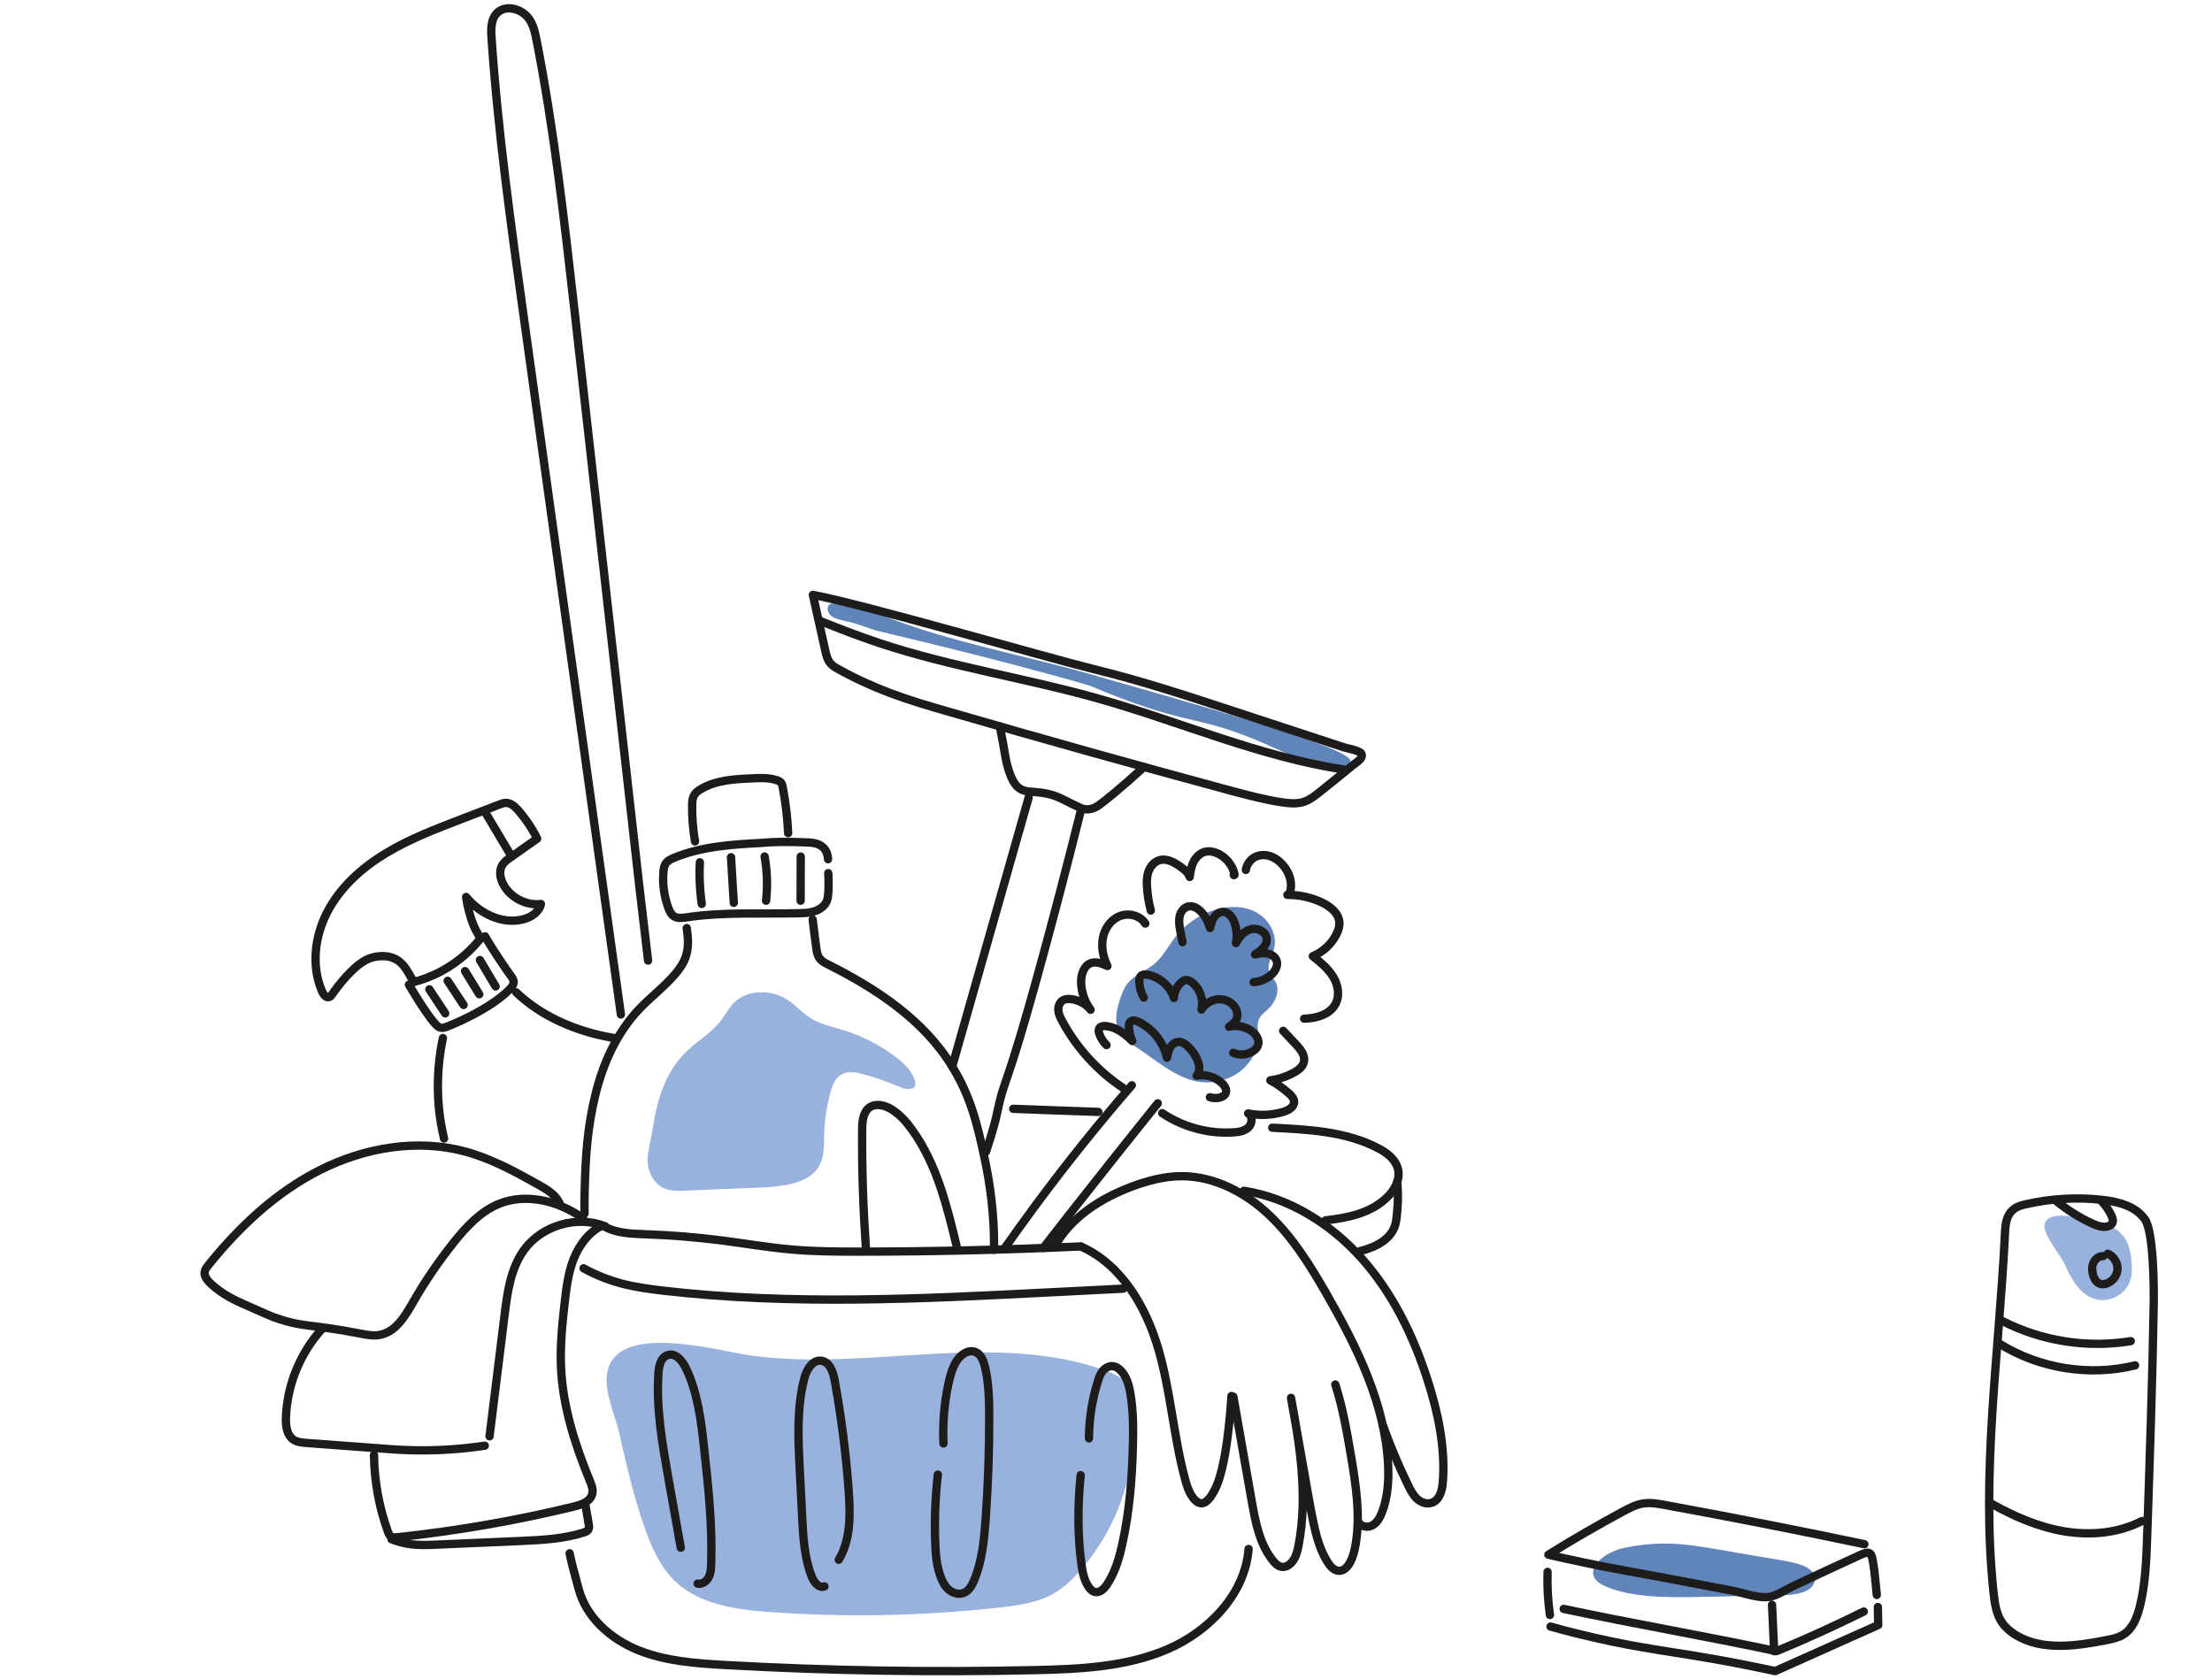 <svg width="266" height="202" viewBox="0 0 266 202" fill="none" xmlns="http://www.w3.org/2000/svg"><path d="M77.388 183.357C78.238 185.828 79.261 188.325 81.134 190.145 84.07 192.988 88.467 193.599 92.546 193.891 101.765 194.556 111.051 194.37 120.244 193.347 122.489 193.094 124.787 192.775 126.74 191.646 127.989 190.929 129.025 189.906 129.968 188.83 134.671 183.423 137.022 176.024 136.291 168.877 136.212 168.133 136.092 167.362 135.707 166.711 135.096 165.715 133.94 165.197 132.837 164.812 119.393 160.056 104.475 164.958 90.34 163.045 86.475 162.527 73.814 158.794 72.991 165.33 72.698 167.588 73.974 170.205 74.465 172.37 75.302 176.09 76.139 179.757 77.388 183.357ZM78.57 135.306C79.062 132.157 80.085 128.969 82.316 126.697 83.725 125.263 85.558 124.266 86.767 122.659 87.245 122.021 87.617 121.291 88.162 120.706 89.822 118.939 92.824 118.966 94.817 120.334 95.734 120.958 96.464 121.809 97.394 122.406 98.603 123.19 100.051 123.483 101.433 123.908 103.638 124.585 105.724 125.648 107.583 127.029 108.606 127.787 109.603 128.703 110.001 129.912 110.068 130.111 110.107 130.324 110.054 130.523 109.855 131.174 108.899 131.028 108.261 130.762 106.839 130.151 105.365 129.633 103.864 129.221 102.96 128.969 101.951 128.77 101.154 129.248 100.423 129.686 100.091 130.563 99.865 131.387 99.413 133.047 99.148 134.761 99.108 136.488 99.068 137.777 99.135 139.132 98.497 140.261 97.66 141.722 95.867 142.333 94.193 142.586 92.891 142.785 91.576 142.838 90.247 142.891 87.949 142.984 85.651 143.051 83.353 143.17 81.453 143.263 80.244 143.356 79.221 142.532 79.088 142.426 78.57 142.001 78.185 141.124 77.454 139.477 78.185 137.83 78.57 135.306Z" fill="#99B2DD"/><path d="M162.382 91.56C162.329 91.852 162.13 92.038 161.89 92.237 159.978 93.844 156.311 91.041 150.001 88.584 143.212 85.94 142.522 87.269 130.964 82.446 130.898 82.433 122.954 80.015 105.764 75.937 104.568 75.658 103.439 75.113 102.243 74.834 101.034 74.555 99.945 74.409 99.626 73.639 99.613 73.612 99.413 73.107 99.639 72.802 99.998 72.35 101.087 72.682 102.256 73.014 103.625 73.413 105.059 73.612 106.388 74.13 114.332 77.252 122.821 78.727 131.031 81.065 143.106 84.532 162.688 89.939 162.382 91.56ZM195.193 186.205C197.046 185.788 199.042 185.601 201.025 185.673 202.993 185.745 204.918 186.075 206.828 186.406 209.285 186.822 211.741 187.253 214.212 187.67 215.591 187.9 217.085 188.201 217.846 188.948 218.622 189.71 218.306 190.83 217.142 191.376 216.194 191.821 214.916 191.865 213.723 191.893 210.534 191.951 207.331 192.008 204.142 192.08 200.58 192.152 195.997 192.152 192.966 190.758 189.921 189.365 192.406 186.837 195.193 186.205Z" fill="#6085BA"/><path d="M248.346 152.187C249.107 153.911 250.17 155.764 251.994 156.267C253.675 156.727 255.614 155.692 256.16 154.04C256.419 153.25 256.39 152.403 256.304 151.584C256.218 150.736 256.074 149.86 255.643 149.128C254.724 147.533 252.741 146.915 250.917 146.628C249.581 146.413 246.119 145.493 245.846 147.389C245.717 148.51 247.872 151.096 248.346 152.187Z" fill="#99B2DD"/><path d="M136.57 125.913C135.8 125.422 135.003 124.877 134.578 124.08C133.993 122.977 134.245 121.622 134.604 120.427C134.857 119.603 135.162 118.753 135.733 118.115C136.544 117.199 137.792 116.774 138.736 116.003C139.865 115.086 140.516 113.731 141.419 112.602C142.601 111.128 144.222 110.012 146.029 109.454C147.689 108.936 149.563 108.909 151.09 109.746C152.605 110.583 153.641 112.403 153.216 114.09C152.963 115.073 152.273 116.083 152.671 117.013C152.83 117.385 153.149 117.677 153.349 118.022C153.986 119.112 153.388 120.546 152.472 121.397C152.087 121.742 151.648 122.061 151.422 122.526C151.117 123.15 151.289 123.881 151.316 124.585C151.382 126.777 149.802 128.809 147.782 129.646C143.252 131.506 140.064 128.185 136.57 125.913Z" fill="#6085BA"/><path d="M150.147 186.306C149.735 191.712 145.404 196.203 140.423 198.355C135.441 200.507 129.875 200.759 124.441 200.879C112.047 201.158 99.653 200.958 87.272 200.268C83.711 200.068 80.071 199.816 76.763 198.488C73.456 197.159 70.467 194.542 69.576 191.075C69.218 189.693 68.766 188.232 68.501 186.824" stroke="#1E1C1B" stroke-miterlimit="10" stroke-linecap="round" stroke-linejoin="round"/><path d="M100.862 187.607C102.323 185.175 102.257 182.147 102.057 179.317 101.738 174.853 101.167 170.416 100.37 166.019 100.184 165.01 99.772 163.787 98.749 163.668 97.66 163.535 96.969 164.797 96.704 165.86 95.8 169.393 95.986 173.113 96.172 176.766 96.265 178.679 96.371 180.592 96.465 182.505 96.584 184.923 96.73 187.394 97.62 189.652 97.886 190.317 98.484 191.06 99.148 190.808M83.884 190.476C84.415 190.583 84.96 190.211 85.213 189.732 85.465 189.254 85.505 188.683 85.518 188.138 85.677 183.515 85.186 178.879 84.681 174.283 84.322 170.961 83.924 167.561 82.476 164.545 82.051 163.668 81.254 162.699 80.324 162.978 79.487 163.217 79.234 164.266 79.181 165.13 78.889 169.354 79.633 173.579 80.364 177.737 80.868 180.54 81.36 183.343 81.865 186.159M112.778 177.365C112.472 180.048 112.366 182.758 112.459 185.455 112.512 186.89 112.618 188.351 113.137 189.706 113.349 190.277 113.655 190.848 114.133 191.234 114.611 191.632 115.275 191.818 115.86 191.606 116.511 191.366 116.883 190.689 117.148 190.051 118.105 187.74 118.344 185.203 118.53 182.718 118.822 178.574 118.968 174.402 118.955 170.244 118.942 168.265 118.902 166.272 118.437 164.359 118.264 163.668 117.972 162.898 117.308 162.619 116.444 162.26 115.501 162.951 115.01 163.735 114.518 164.532 114.266 165.448 114.066 166.365 113.548 168.743 113.349 171.187 113.455 173.618M129.955 177.431C129.596 180.965 129.569 184.538 130.034 188.059 130.167 189.029 130.34 190.012 130.885 190.835 131.084 191.141 131.363 191.433 131.721 191.486 132.293 191.579 132.771 191.088 133.103 190.609 134.073 189.161 134.578 187.461 134.95 185.761 135.826 181.828 136.145 177.777 136.238 173.751 136.291 171.706 136.278 169.646 135.933 167.614 135.76 166.564 135.454 165.475 134.684 164.758 134.445 164.532 134.139 164.346 133.807 164.319 133.342 164.28 132.891 164.545 132.598 164.904 132.306 165.263 132.147 165.714 132.014 166.166 131.323 168.371 130.964 170.696 130.951 173.007M129.968 149.918C121.054 150.33 112.14 150.543 103.213 150.543 100.596 150.543 97.966 150.529 95.362 150.303 92.493 150.064 89.65 149.573 86.807 149.201 83.778 148.816 80.736 148.563 77.68 148.457 75.913 148.39 74.067 148.351 72.552 147.447M135.082 154.994C132.12 155.14 129.157 155.3 126.195 155.446 110.745 156.23 95.202 157.013 79.819 155.247 78.132 155.047 76.445 154.821 74.797 154.396 73.19 153.971 71.636 153.347 70.174 152.55" stroke="#1E1C1B" stroke-miterlimit="10" stroke-linecap="round" stroke-linejoin="round"/><path d="M72.313 147.461C70.732 148.271 69.616 149.812 68.965 151.473C68.328 153.133 68.102 154.927 67.903 156.694C67.61 159.284 67.345 161.888 67.464 164.478C67.677 169.181 69.138 173.751 70.931 178.108C71.131 178.613 71.357 179.144 71.224 179.676C71.011 180.592 69.935 180.978 69.019 181.204C62.044 182.904 54.964 184.126 47.83 184.897C47.551 184.923 47.232 184.95 47.006 184.79C46.807 184.658 46.714 184.418 46.634 184.193C45.571 181.243 45.014 178.122 44.974 175" stroke="#1E1C1B" stroke-miterlimit="10" stroke-linecap="round" stroke-linejoin="round"/><path d="M70.387 180.938C70.52 181.749 70.666 182.546 70.799 183.356 70.839 183.569 70.865 183.808 70.746 183.994 70.639 184.167 70.427 184.246 70.241 184.313 67.77 185.11 65.153 185.229 62.562 185.349 59.202 185.495 55.827 185.641 52.466 185.787 51.496 185.827 50.527 185.867 49.57 185.761 48.72 185.668 47.87 185.455 47.073 185.136M72.765 147.488C69.351 146.146 65.1 147.408 62.974 150.397 61.393 152.629 61.008 155.472 60.676 158.182 60.078 163.044 59.48 167.893 58.869 172.755M58.298 173.885C55.362 174.323 52.4 174.509 49.437 174.429 47.91 174.389 46.382 174.27 44.867 174.15 42.184 173.951 39.514 173.752 36.83 173.553 36.312 173.513 35.754 173.46 35.316 173.181 34.492 172.649 34.346 171.493 34.386 170.51 34.519 166.578 36.1 162.726 38.743 159.816" stroke="#1E1C1B" stroke-miterlimit="10" stroke-linecap="round" stroke-linejoin="round"/><path d="M70.108 146.53C67.199 144.458 63.293 143.448 59.985 144.804 57.793 145.707 56.106 147.514 54.618 149.373 52.798 151.645 51.151 154.05 49.703 156.574 48.733 158.274 47.604 160.2 45.678 160.559 44.894 160.705 44.097 160.559 43.327 160.4 36.923 159.164 36.419 159.709 32.752 158.367 32.593 158.314 31.503 157.836 29.325 156.866 28.395 156.454 26.787 155.737 25.419 154.461 25.06 154.129 24.516 153.598 24.609 152.987 24.662 152.681 24.848 152.442 25.034 152.203 28.767 147.553 33.217 143.369 38.544 140.699 43.871 138.028 50.141 136.952 55.894 138.493 59.016 139.33 61.898 140.898 64.715 142.479 65.724 143.037 66.774 143.661 67.278 144.684M225.69 191.836C225.546 190.572 225.474 189.279 225.259 188.015 225.057 186.837 224.986 186.434 223.678 187.038 220.992 188.273 218.292 189.523 215.605 190.787 214.7 191.218 213.609 191.994 212.589 192.094 211.267 192.209 209.572 191.563 208.279 191.319 206.598 191.003 204.903 190.686 203.223 190.356 196.112 188.991 194.862 188.862 190.495 187.943 188.628 187.555 187.12 187.21 186.2 186.995 189.131 185.17 192.119 183.447 195.15 181.809 195.911 181.407 196.687 180.99 197.534 180.846 198.454 180.688 199.387 180.861 200.307 181.033 208.294 182.498 216.252 184.064 224.196 185.731M213.092 193.028C213.178 194.881 213.264 196.734 213.35 198.602M186.099 189.062C186.042 190.801 186.143 192.539 186.387 194.248" stroke="#1E1C1B" stroke-miterlimit="10" stroke-linecap="round" stroke-linejoin="round"/><path d="M224.124 193.832C220.676 195.541 217.171 197.136 213.623 198.601C205.104 196.791 196.557 195.326 188.039 193.516" stroke="#1E1C1B" stroke-miterlimit="10" stroke-linecap="round" stroke-linejoin="round"/><path d="M225.819 193.286 225.862 195.455C221.725 197.308 217.602 199.161 213.465 201 213.178 200.943 212.732 200.842 212.201 200.727 204.645 199.133 200.824 198.774 195.767 197.825 193.512 197.395 190.309 196.719 186.459 195.642M130.021 149.946C134.857 152.098 137.806 157.16 139.294 162.248 140.781 167.336 141.114 172.703 142.482 177.817 142.694 178.627 142.947 179.438 143.438 180.115 143.677 180.447 144.01 180.766 144.421 180.806 145.165 180.886 145.776 179.743 146.029 179.292 147.464 176.701 147.968 169.873 148.088 167.907" stroke="#1E1C1B" stroke-miterlimit="10" stroke-linecap="round" stroke-linejoin="round"/><path d="M126.806 149.972C128.732 146.412 132.399 144.1 136.185 142.692C138.098 141.988 140.104 141.457 142.15 141.47C146.069 141.483 149.788 143.449 152.631 146.146C155.474 148.843 157.56 152.23 159.513 155.618C163.179 162.008 166.567 168.849 166.925 176.196C167.018 178.135 166.885 180.115 166.181 181.921C165.929 182.559 165.57 183.21 164.959 183.502C164.348 183.808 163.445 183.555 163.285 182.891" stroke="#1E1C1B" stroke-miterlimit="10" stroke-linecap="round" stroke-linejoin="round"/><path d="M160.575 166.524C161.465 169.288 161.957 172.157 162.448 175.026 163.033 178.52 163.604 182.094 163.046 185.601 162.927 186.385 162.741 187.155 162.382 187.859 162.116 188.391 161.665 188.922 161.067 188.935 160.456 188.949 159.991 188.431 159.672 187.926 158.795 186.557 158.344 184.977 157.998 183.396 157.759 182.32 157.573 181.244 157.374 180.168 156.67 176.156 155.952 172.144 155.248 168.132 156.351 173.977 157.267 179.982 156.165 185.827 156.032 186.557 155.846 187.301 155.368 187.873 155.062 188.245 154.597 188.537 154.119 188.457 153.694 188.391 153.375 188.072 153.109 187.753 151.475 185.76 150.984 183.117 150.532 180.593 149.788 176.395 149.058 172.184 148.314 167.986M149.589 143.224C155.076 144.087 160.057 147.222 163.764 151.38 167.457 155.538 169.954 160.64 171.655 165.94 172.93 169.886 173.807 174.03 173.514 178.175 173.448 179.225 173.129 180.473 172.12 180.766 171.509 180.952 170.844 180.686 170.379 180.248 169.914 179.809 169.622 179.238 169.343 178.667 168.187 176.302 167.164 173.871 166.288 171.4M139.227 132.702C137.354 135.027 135.481 137.378 133.608 139.73 130.858 143.197 128.135 146.651 125.451 150.105M136.105 130.536C132.226 135 128.334 139.835 124.468 145.056 123.18 146.81 121.931 148.537 120.722 150.264M97.726 110.597C97.899 112.071 98.058 113.293 98.191 114.237 98.231 114.489 98.284 114.914 98.59 115.313 98.842 115.632 99.214 115.831 99.573 116.003 105.405 118.926 111.104 122.699 114.505 128.278 116.67 131.825 117.52 134.987 118.556 140.075 119.393 144.22 119.566 147.78 119.539 150.317M82.582 111.633C82.755 112.775 82.834 113.944 82.476 115.034 82.21 115.844 81.705 116.561 81.147 117.212 79.832 118.74 78.198 119.962 76.817 121.423 74.16 124.253 72.512 127.906 71.596 131.679 70.639 135.611 70.413 139.025 70.307 143.223 70.281 144.366 70.281 145.309 70.294 145.947M115.023 149.812C113.854 144.963 112.618 139.982 109.709 135.93 109.032 134.973 108.234 134.07 107.238 133.446 106.441 132.941 105.365 132.662 104.595 133.18 103.784 133.725 103.691 134.867 103.678 135.85 103.638 140.553 103.797 145.256 104.116 149.945M135.016 130.829C131.987 128.81 129.463 126.033 127.736 122.818 127.51 122.406 127.298 121.981 127.271 121.516 127.231 121.051 127.417 120.547 127.829 120.307 128.081 120.161 128.374 120.148 128.666 120.161 129.622 120.228 130.552 120.706 131.15 121.45 130.42 120.493 130.021 119.285 130.008 118.076 130.008 117.186 130.34 116.149 131.177 115.844 131.828 115.605 132.545 115.91 133.169 116.189 132.665 115.14 132.412 113.957 132.625 112.815 132.837 111.673 133.581 110.61 134.657 110.185 135.733 109.76 137.115 110.105 137.726 111.088M139.759 133.885C142.269 135.572 145.351 136.409 148.367 136.197 149.005 136.157 149.695 136.037 150.147 135.586 150.599 135.134 150.652 134.244 150.094 133.925 151.489 134.204 152.95 134.138 154.305 133.739 154.929 133.553 155.66 133.141 155.62 132.49 155.594 132.105 155.301 131.786 155.009 131.521 154.318 130.909 153.574 130.378 152.764 129.94 153.76 129.807 154.717 129.488 155.594 129.01 156.138 128.718 156.683 128.292 156.803 127.695 156.962 126.911 156.377 126.194 155.833 125.609 155.328 125.064 154.823 124.533 154.305 123.988M156.829 122.527C158.29 122.487 159.924 122.036 160.602 120.747 161.147 119.724 160.907 118.436 160.296 117.453 159.685 116.47 158.769 115.726 157.865 115.008 159.074 114.517 160.097 113.574 160.695 112.404 160.921 111.953 161.093 111.461 161.067 110.97 161 109.827 159.951 109.004 158.915 108.525 157.639 107.928 156.218 107.622 154.81 107.635 155.036 107.622 155.155 107.25 155.195 107.024 155.394 105.988 154.996 104.899 154.318 104.102 153.92 103.623 153.415 103.225 152.844 103.012 152.273 102.8 151.595 102.787 151.037 103.026 150.399 103.305 149.921 103.942 149.815 104.633M148.38 105.19C148.327 105.19 148.367 105.296 148.42 105.256 148.473 105.23 148.46 105.163 148.447 105.11 148.181 103.981 147.344 103.011 146.268 102.586 145.87 102.427 145.444 102.347 145.019 102.427 144.382 102.546 143.864 103.038 143.558 103.609 143.252 104.18 143.146 104.831 143.067 105.482 142.907 104.977 142.469 104.619 142.03 104.3 141.26 103.742 140.303 103.184 139.387 103.476 138.762 103.676 138.311 104.233 138.098 104.858 137.886 105.482 137.886 106.146 137.939 106.797 138.005 107.714 138.151 108.631 138.39 109.521M150.758 118.129C151.555 118.076 152.325 117.744 152.91 117.212 153.348 116.801 153.694 116.19 153.534 115.605 153.388 115.113 152.923 114.781 152.418 114.688 151.914 114.595 151.409 114.675 150.917 114.795 151.661 114.356 152.445 113.665 152.312 112.815 152.179 111.992 151.17 111.553 150.373 111.779 149.576 112.005 149.004 112.709 148.619 113.44 148.805 112.576 148.725 111.659 148.393 110.849 148.167 110.278 147.716 109.707 147.105 109.68 146.653 109.654 146.228 109.959 145.975 110.344 145.723 110.73 145.617 111.181 145.51 111.62 145.324 110.929 144.979 110.265 144.501 109.733 144.102 109.295 143.531 108.91 142.947 109.016 142.415 109.109 142.03 109.587 141.884 110.105 141.738 110.623 141.804 111.168 141.884 111.699 141.964 112.244 142.083 112.775 142.203 113.32M148.301 126.631C149.058 126.963 149.988 126.896 150.679 126.431 150.931 126.259 151.157 126.046 151.263 125.767 151.516 125.116 151.064 124.399 150.493 124 149.722 123.456 148.713 123.27 147.796 123.496 148.141 123.256 148.487 123.017 148.673 122.645 148.872 122.22 148.819 121.702 148.593 121.29 148.208 120.56 147.344 120.135 146.521 120.188 145.697 120.241 144.926 120.732 144.475 121.423 144.767 120.241 144.302 118.899 143.332 118.155 143.106 117.982 142.827 117.836 142.549 117.889 142.376 117.916 142.216 118.022 142.07 118.142 141.526 118.62 141.18 119.324 141.167 120.042 140.729 118.62 139.44 117.478 137.965 117.239 137.726 117.199 137.447 117.185 137.261 117.332 137.035 117.504 136.996 117.836 137.009 118.129 137.035 118.78 137.221 119.417 137.54 119.988" stroke="#1E1C1B" stroke-miterlimit="10" stroke-linecap="round" stroke-linejoin="round"/><path d="M145.497 131.972C145.856 132.091 146.255 132.105 146.64 132.025 146.959 131.945 147.278 131.786 147.397 131.48 147.556 131.082 147.304 130.63 146.985 130.325 146.188 129.541 145.006 129.169 143.903 129.381 144.342 128.903 144.249 128.146 144.01 127.548 143.744 126.884 143.319 126.286 142.787 125.808 142.495 125.542 142.136 125.303 141.738 125.316 141.313 125.33 140.928 125.635 140.715 125.994 140.502 126.366 140.409 126.791 140.33 127.216 139.918 125.369 138.629 123.735 136.929 122.912 136.61 122.752 136.198 122.646 135.933 122.885 135.747 123.058 135.733 123.364 135.76 123.629 135.813 124.174 135.946 124.719 136.158 125.21 135.268 124.333 134.219 123.523 132.97 123.417 132.718 123.39 132.425 123.417 132.253 123.603 132.053 123.828 132.12 124.187 132.239 124.466 132.425 124.931 132.704 125.343 133.063 125.702M99.6 105.018C99.626 105.403 99.653 105.961 99.639 106.612 99.613 107.622 99.573 108.127 99.334 108.565 99.028 109.096 98.47 109.442 97.873 109.628 97.275 109.814 96.664 109.827 96.053 109.84 91.562 109.947 87.032 109.668 82.582 110.332 82.051 110.411 81.466 110.491 81.028 110.199 80.696 109.973 80.51 109.588 80.377 109.216 79.846 107.794 79.646 106.253 79.792 104.752 79.819 104.473 79.859 104.194 80.005 103.942 80.231 103.543 80.669 103.331 81.094 103.158 84.429 101.79 88.108 101.564 91.709 101.378 91.709 101.378 93.249 101.165 97.102 101.325 97.62 101.351 98.537 101.391 99.108 102.056 99.48 102.481 99.56 103.012 99.573 103.344M94.777 100.208C94.698 98.362 94.472 96.515 94.126 94.695 94.087 94.496 94.047 94.283 93.914 94.124 93.794 93.978 93.608 93.898 93.422 93.845 92.466 93.526 91.443 93.566 90.433 93.619 88.308 93.712 86.089 93.832 84.269 94.921 83.95 95.107 83.632 95.346 83.459 95.665 83.26 96.024 83.233 96.449 83.233 96.861 83.22 98.309 83.326 99.77 83.578 101.205" stroke="#1E1C1B" stroke-miterlimit="10" stroke-linecap="round" stroke-linejoin="round"/><path d="M96.292 103.025C96.292 104.792 96.292 106.559 96.278 108.339M91.948 103.012C92.253 104.765 92.32 106.572 92.12 108.339M87.909 103.104C87.976 104.22 88.042 105.336 88.109 106.465 88.148 107.183 88.202 107.887 88.242 108.591M84.163 103.716C84.11 104.659 84.11 105.722 84.19 106.851 84.229 107.515 84.309 108.14 84.389 108.724M152.99 135.638C157.361 135.864 161.877 136.063 165.81 138.148 166.832 138.693 167.895 139.503 168.134 140.726 168.373 141.961 167.656 143.197 166.779 144.033 164.787 145.946 162.063 146.478 159.393 146.783M121.838 133.366C122.316 133.379 122.794 133.406 123.286 133.419 126.222 133.539 129.158 133.632 132.08 133.738" stroke="#1E1C1B" stroke-miterlimit="10" stroke-linecap="round" stroke-linejoin="round"/><path d="M168.015 142.134C168.094 142.957 168.161 144.153 168.028 145.588 167.935 146.544 167.895 147.102 167.669 147.647 166.912 149.52 164.561 150.237 163.551 150.476M57.78 112.895C57.381 112.191 57.036 111.553 56.863 111.075 56.398 109.866 56.172 108.764 56.053 107.887 57.687 109.893 60.384 111.208 62.881 110.583 63.851 110.344 64.834 109.72 65.046 108.737 63.293 108.936 61.46 108.006 60.583 106.479 60.145 105.721 59.959 104.738 60.423 104.008 60.649 103.649 61.008 103.397 61.353 103.157 62.429 102.4 63.519 101.63 64.595 100.873 63.997 99.65 63.227 98.508 62.323 97.472 61.925 97.02 61.433 96.568 60.835 96.568 60.583 96.568 60.331 96.661 60.091 96.754 58.55 97.339 57.023 97.937 55.482 98.521 52.373 99.717 49.238 100.912 46.382 102.639 43.526 104.366 40.949 106.678 39.394 109.627 37.84 112.576 37.401 116.216 38.743 119.272 38.903 119.63 39.208 120.042 39.58 119.922 39.753 119.869 39.872 119.71 39.979 119.551 40.523 118.753 42.489 116.07 44.363 115.299 44.469 115.26 45.97 114.662 47.391 115.273 48.507 115.764 48.959 116.721 49.73 118.089" stroke="#1E1C1B" stroke-miterlimit="10" stroke-linecap="round" stroke-linejoin="round"/><path d="M49.172 118.435C49.172 118.435 51.682 122.752 52.705 123.483 52.851 123.589 53.011 123.616 53.011 123.616 53.197 123.656 53.37 123.602 53.436 123.589 54.074 123.417 58.936 121.411 61.274 119.006 61.5 118.767 61.725 118.501 61.765 118.209 61.805 117.89 61.606 117.611 61.42 117.359 60.942 116.708 59.387 114.463 58.325 112.616M58.231 97.498C59.241 99.198 60.251 100.886 61.26 102.586M53.396 136.94C53.024 135.346 52.878 134.164 52.825 133.699 52.599 131.653 52.479 128.558 53.263 124.852M62.071 119.351C64.927 122.1 68.846 123.854 72.791 124.651 73.15 124.731 73.522 124.797 73.881 124.85" stroke="#1E1C1B" stroke-miterlimit="10" stroke-linecap="round" stroke-linejoin="round"/><path d="M49.756 118.116C50.713 117.864 51.855 117.465 53.077 116.814 55.375 115.579 56.89 113.998 57.767 112.896M51.629 118.992C52.267 119.962 52.904 120.932 53.542 121.888M53.834 117.97C54.472 118.939 55.11 119.909 55.747 120.879M57.713 115.473C58.338 116.535 58.962 117.585 59.6 118.648M55.92 116.801C56.491 117.731 57.063 118.661 57.634 119.591M161.612 92.557C151.502 91.029 141.99 86.831 132.133 84.041 123.405 81.57 114.385 80.215 105.777 77.359 103.346 76.549 100.968 75.632 98.603 74.676M120.23 87.376C120.549 88.957 120.762 90.152 120.895 90.989 120.895 90.989 121.267 93.288 122.13 94.377 122.223 94.496 122.316 94.603 122.462 94.722 123.18 95.307 123.91 95.174 125.132 95.333 125.518 95.386 125.996 95.453 126.594 95.639 127.643 95.971 128.175 96.37 129.822 97.127 129.981 97.207 130.367 97.379 130.885 97.339 131.296 97.313 131.655 97.167 132.001 96.941 132.758 96.449 134.857 94.722 137.567 92.251M123.698 95.931C120.629 106.718 117.573 117.491 114.505 128.278M129.981 97.472C128.267 104.34 126.753 110.065 125.611 114.277 120.536 132.968 121.054 128.438 119.779 134.429 119.779 134.429 119.513 135.665 118.583 138.507" stroke="#1E1C1B" stroke-miterlimit="10" stroke-linecap="round" stroke-linejoin="round"/><path d="M158.755 95.213C158.131 95.718 157.493 96.223 156.736 96.462 155.939 96.701 155.089 96.635 154.265 96.515 152.166 96.21 150.12 95.665 148.075 95.12 136.676 92.038 125.318 88.863 113.973 85.569 111.662 84.905 109.35 84.227 107.092 83.377 104.94 82.567 102.841 81.61 100.835 80.494 100.476 80.295 100.131 80.096 99.865 79.79 99.493 79.352 99.347 78.754 99.228 78.196 98.736 75.977 98.245 73.759 97.753 71.554 103.439 72.577 125.956 79.113 131.735 80.534 137.314 81.902 142.774 83.696 148.221 85.489 151.21 86.472 154.212 87.455 157.201 88.438 158.689 88.93 160.163 89.408 161.651 89.9 162.063 90.032 163.511 90.258 163.71 90.657 163.976 91.201 163.179 91.64 162.834 91.919 161.479 93.021 160.124 94.124 158.755 95.213ZM258.99 156.9C258.832 166.223 258.516 175.546 258.2 184.869 258.099 187.699 257.999 190.543 257.309 193.287 256.979 194.58 256.447 195.93 255.313 196.62 254.709 196.993 253.977 197.137 253.273 197.28 249.638 197.984 245.631 198.573 242.456 196.691 241.81 196.304 241.221 195.815 240.79 195.212 240.043 194.149 239.856 192.813 239.727 191.52 238.204 177.184 240.402 162.733 241.106 148.325 241.163 147.132 241.278 146.084 242.24 145.38 242.657 145.078 243.16 144.949 243.663 144.834 246.651 144.159 249.753 143.972 252.799 144.317 254.738 144.532 256.835 145.078 257.941 146.673 258.976 148.166 259.033 154.918 258.99 156.9Z" stroke="#1E1C1B" stroke-miterlimit="10" stroke-linecap="round" stroke-linejoin="round"/><path d="M239.396 180.817C242.169 182.383 245.142 183.676 248.274 184.193 251.42 184.71 254.752 184.409 257.582 182.943M240.402 161.597C245.214 164.599 251.247 165.576 256.749 164.225M240.804 158.896C245.516 161.31 251.003 162.172 256.232 161.31M252.899 151.082C252.396 151.068 251.937 151.441 251.736 151.901 251.535 152.361 251.563 152.892 251.707 153.381 251.836 153.826 252.109 154.271 252.54 154.415 252.756 154.487 253 154.472 253.215 154.415 253.977 154.214 254.58 153.496 254.637 152.691 254.695 151.901 254.192 151.097 253.46 150.795M247.225 144.402C248.561 145.523 250.055 146.457 251.635 147.175 252.253 147.462 252.957 147.706 253.589 147.462 253.747 147.405 253.905 147.304 253.991 147.16 254.163 146.873 254.048 146.5 253.905 146.198 253.603 145.566 253.201 144.977 252.713 144.46M74.665 122.022C70.785 94.164 66.906 66.306 63.027 38.449 61.447 27.104 59.866 15.759 59.095 4.361 59.015 3.192 59.095 1.77 60.291 1.199 61.314.708 62.682 1.186 63.386 1.983 64.103 2.78 64.316 3.803 64.515 4.799 66.627 15.573 67.85 26.466 69.085 37.346 71.675 60.395 74.279 83.457 76.87 106.505L77.933 115.539" stroke="#1E1C1B" stroke-miterlimit="10" stroke-linecap="round" stroke-linejoin="round"/></svg>